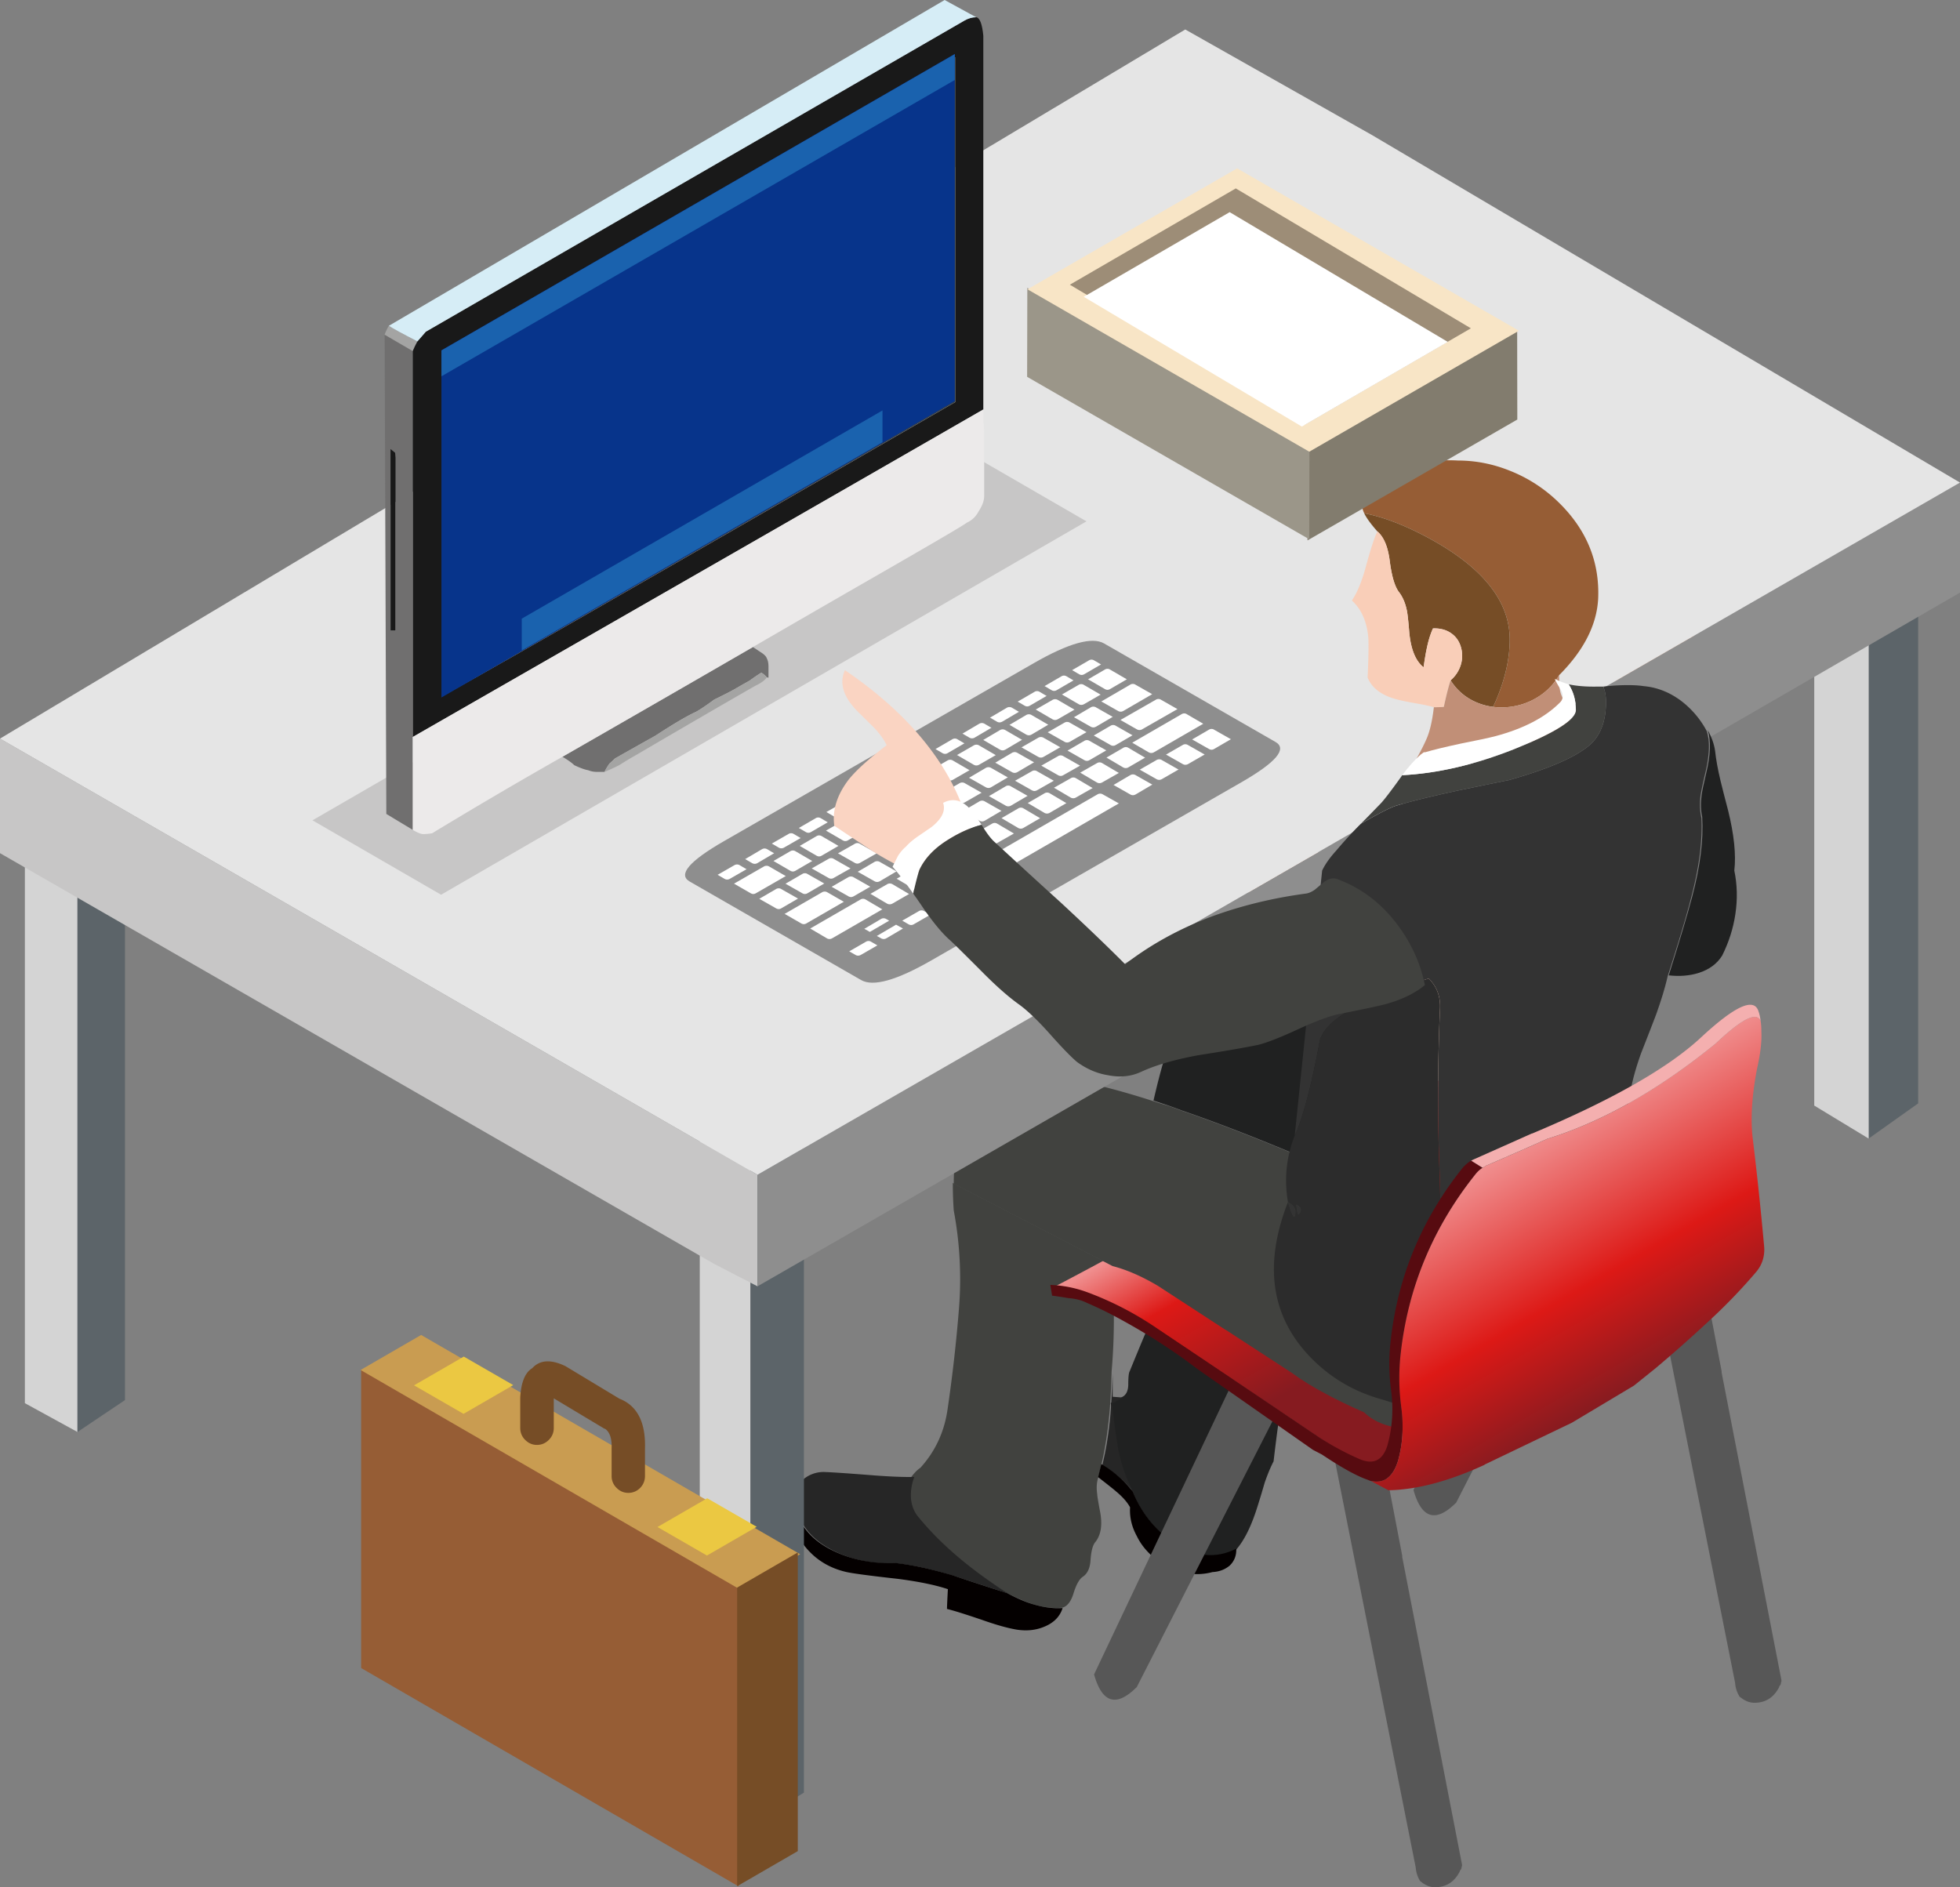 <svg xmlns="http://www.w3.org/2000/svg" width="223.634" height="215.337" viewBox="0 0 223.634 215.337"><rect x="0" y="0" width="223.634" height="215.337" fill="#808080" stroke="none"/><g fill-rule="evenodd" clip-rule="evenodd"><path fill="#FAD4C2" d="M188.918 71.048c-.429.059-.887.117-1.375.176-4.057.839-6.164 2.106-6.32 3.803-.955-1.073-1.745-2.135-2.369-3.188 2.009-1.815 4.672-2.312 7.987-1.493.507.136 1.199.37 2.077.702zm-17.729 29.93c.292 2.185.263 4.36-.088 6.525a26.443 26.443 0 01-2.077 6.29c-.234 1.21-.654 2.789-1.258 4.74-.858 2.692-1.336 4.272-1.433 4.74-1.014 3.823-1.063 7.021-.146 9.596-2.029 1.287-4.067 2.935-6.115 4.944-1.521 1.541-3.247 3.512-5.178 5.91-.761.8-1.239 1.268-1.434 1.404-.624.429-1.121.38-1.492-.146.097-.507.361-1.004.79-1.493.565-.527.965-.936 1.199-1.228.585-1.619 1.063-3.784 1.434-6.495.448-3.454.77-5.627.966-6.525.527-2.028.683-4.661.468-7.899-.176-1.814-.312-3.16-.409-4.037a66.491 66.491 0 01-.147-4.009c-.136-1.814-.205-4.135-.205-6.962-.039-4.292-.059-6.603-.059-6.934-.409-2.73-.721-4.769-.936-6.114-.312-2.419-.468-4.467-.468-6.144 0-1.541.468-2.906 1.404-4.095 1.073-1.327 2.35-1.99 3.832-1.99 6.791 3.147 10.574 9.789 11.352 19.922z"/><path fill="#C18F77" d="M181.223 75.027c.156-1.697 2.263-2.964 6.32-3.803.488-.059.946-.117 1.375-.176h.058c.137.02.264.068.381.146l1.434.497c.097.02.195.05.293.088 1.794.663 3.13 1.092 4.008 1.287l.995.878c-.137.761-.595 2.447-1.375 5.061-.624 2.126-1.034 3.852-1.229 5.178-.936-.761-2.243-1.687-3.921-2.779a710.917 710.917 0 00-4.096-2.721c-1.678-1.169-3.092-2.388-4.243-3.656zm2.458 15.185c-1.97-1.327-3.121-2.088-3.452-2.282-.566-.292-1.356-1.132-2.37-2.516a25.153 25.153 0 00-.205-.937l-.35-1.082a1.649 1.649 0 00-.088-.204c-.468-1.386-.664-2.488-.585-3.306 1.072 1.58 2.633 3.989 4.681 7.227a40.505 40.505 0 002.369 3.1z"/><path fill="#C41A2C" d="M154.971 143.854c-.77.786-1.251 1.243-1.443 1.372-.625.432-1.122.384-1.491-.144.112-.498.377-.995.794-1.492.561-.529.962-.938 1.203-1.226-1.748.128-3.038.273-3.872.433-1.507.336-2.557 1.003-3.151 1.996-.561 1.122-.681 2.293-.361 3.512.369 1.138 1.018 2.124 1.948 2.958.978.818 2.044 1.347 3.198 1.587 1.251.161 2.405-.039 3.463-.601 1.78-.818 3.062-1.46 3.848-1.924 1.491-.834 2.429-1.876 2.814-3.127.562 1.027.826 2.366.794 4.017 0 .465-.016 1.154-.048 2.069a21.32 21.32 0 000 2.068c.929.465 1.851.713 2.765.746 1.186.032 1.731-.482 1.635-1.539-.032-1.908.264-3.928.89-6.061.497-1.683 1.282-3.583 2.356-5.699 1.44-4.051.093-7.322-4.04-9.812-2.036 1.283-4.08 2.926-6.133 4.93-1.505 1.552-3.229 3.532-5.169 5.937z"/></g><path fill-rule="evenodd" clip-rule="evenodd" fill="#FAD4C2" d="M161.284 102.648c.31.182 1.385.893 3.226 2.132 1.057 1.24 2.087 2.269 3.09 3.089-1.165.765-1.566 2.151-1.203 4.157.358 2.006-.316 3.61-2.023 4.812-1.705 1.202-2.307 2.696-1.805 4.484a.35.35 0 00-.192-.137c-1.622-1.24-2.953-2.042-3.992-2.406a50.047 50.047 0 00-2.598-1.997 210.931 210.931 0 00-2.953-1.941c-7.979-5.087-11.515-11.294-10.609-18.621 2.57-.546 5.505-.127 8.804 1.258.839.347 2.206.993 4.102 1.941 1.768.857 3.126 1.485 4.074 1.886 0-.237-.045-.573-.137-1.011.949 1.296 1.687 2.08 2.216 2.354z"/><g fill-rule="evenodd" clip-rule="evenodd"><path fill="#202121" d="M130.891 151.714c.684-1.882 1.061-3.576 1.129-5.082l15.296 10.009c-.582 1.369-1.026 3.028-1.336 4.979-.17 1.095-.393 2.806-.667 5.133-.343.65-.684 1.472-1.026 2.464a93.155 93.155 0 01-.821 2.721c-.684 2.19-1.488 3.814-2.413 4.876-2.293 1.164-4.653.941-7.083-.667-2.122-1.438-3.696-3.405-4.723-5.903-.787-1.335-1.386-2.978-1.797-4.927-.102-.513-.342-2.259-.719-5.237.582-.274 1.01-.497 1.283-.666.445-.206.685-.651.719-1.335 0-.89.051-1.42.155-1.592 1.233-3.011 1.9-4.603 2.003-4.773z"/><path fill="#41423F" d="M109.435 149.096a42.407 42.407 0 00-.615-10.985 46.09 46.09 0 01-.104-2.617v-.513l18.119 9.393c.342 4.14.342 8.178 0 12.113-.068 2.362-.171 4.141-.308 5.339-.205 1.984-.496 3.765-.873 5.339l-.359 1.489c-.171.513-.206 1.128-.103 1.848 0 .171.103.804.309 1.898.308 1.54.136 2.721-.513 3.542-.309.343-.496 1.062-.565 2.157-.068.889-.376 1.505-.923 1.848-.377.274-.719.906-1.026 1.899-.274.89-.685 1.42-1.232 1.591-1.027.103-2.121-.018-3.285-.359-.855-.274-1.864-.702-3.029-1.284-4.311-2.738-7.254-5.014-8.828-6.828-1.574-1.848-2.447-3.182-2.618-4.003-.171-.856-.068-1.574.308-2.157.376-.581.787-1.026 1.232-1.334 1.676-1.848 2.703-4.038 3.08-6.57a174.21 174.21 0 001.333-11.806z"/><path fill="#262626" d="M126.655 161.888c-.199 1.985-.496 3.758-.893 5.317a12.64 12.64 0 013.616 3.106c-.794-1.332-1.39-2.978-1.786-4.935-.114-.539-.355-2.282-.723-5.233.567-.283.993-.51 1.276-.68l-1.191-.085v-2.595c-.086 2.241-.185 3.942-.299 5.105zm-34.623 6.637c-.708.454-1.148 1.063-1.318 1.829-.028 2.751 1.276 4.864 3.914 6.338 2.24 1.248 4.82 1.816 7.741 1.702 1.815.199 3.956.667 6.422 1.404l6.253 2.042c-4.311-2.751-7.699-5.629-10.166-8.636-.539-.596-.851-1.333-.936-2.212a5.762 5.762 0 01.383-2.467c-1.276.028-2.963-.043-5.062-.213-2.552-.199-4.224-.313-5.018-.341a3.602 3.602 0 00-2.213.554z"/><path fill="#040000" d="M125.655 167.061c1.37.787 2.567 1.831 3.593 3.131 1.026 2.498 2.6 4.449 4.723 5.852 2.429 1.608 4.79 1.83 7.083.666.034.787-.223 1.438-.77 1.951-.548.445-1.197.684-1.95.72a6.54 6.54 0 01-3.44 0 9.334 9.334 0 01-3.029-1.489c-.957-.753-1.676-1.626-2.155-2.618-.581-1.062-.838-2.157-.77-3.285-.342-.617-.889-1.233-1.642-1.848-.104-.104-.77-.634-2.002-1.593l.359-1.487zm-23.251 13.089c-3.08-.343-5.014-.6-5.801-.769-2.122-.48-3.799-1.575-5.031-3.286-1.3-1.848-1.625-3.781-.974-5.801-.035 2.772 1.266 4.894 3.901 6.365 2.258 1.232 4.842 1.796 7.75 1.694 1.813.204 3.952.666 6.416 1.386 1.403.479 3.491 1.164 6.262 2.053 1.164.616 2.174 1.044 3.029 1.284 1.164.341 2.258.479 3.285.41-.308.992-1.027 1.711-2.155 2.156-.924.376-1.951.479-3.08.307-1.026-.171-2.362-.547-4.004-1.129-1.916-.65-3.234-1.061-3.952-1.232 0-.239.034-.992.102-2.258-1.437-.479-3.353-.872-5.748-1.18z"/></g><path fill-rule="evenodd" clip-rule="evenodd" fill="#575757" d="M186.58 130.85h4.466c.136 0 .257.052.359.154.137.068.206.171.206.307l4.825 25.151v.155l6.826 35.109v.052a.454.454 0 01-.051.205.856.856 0 01-.051.257.795.795 0 00-.154.206v.051c-.616 1.197-1.557 1.797-2.823 1.797-.547 0-1.077-.206-1.591-.617a.343.343 0 01-.154-.154 3.428 3.428 0 01-.461-1.489l-11.857-59.696-19.966 39.113c-2.327 2.326-3.953 1.848-4.876-1.437l17.811-37.573 6.878-.924a.341.341 0 01.051-.308.499.499 0 01.206-.257v-.051c.099-.034.219-.051.356-.051zm-31.978 21.046c.136 0 .257.051.359.153.137.068.206.171.206.308l4.825 25.151v.154l6.826 35.11v.051a.46.46 0 01-.051.206.867.867 0 01-.051.257.803.803 0 00-.155.205v.051c-.616 1.197-1.557 1.797-2.823 1.797-.548 0-1.078-.205-1.591-.617a.35.35 0 01-.155-.154 3.424 3.424 0 01-.461-1.489l-11.858-59.696-19.966 39.113c-2.327 2.327-3.953 1.848-4.876-1.437l17.811-37.572 6.878-.925a.337.337 0 01.052-.307.497.497 0 01.205-.257v-.052c.103-.034.223-.051.359-.051h4.466z"/><linearGradient id="a" gradientUnits="userSpaceOnUse" x1="-209.045" y1="-424.077" x2="-232.408" y2="-383.594" gradientTransform="matrix(-.785 0 0 .785 -19.423 466.156)"><stop offset="0" stop-color="#f08e8e"/><stop offset=".22" stop-color="#dd1916"/><stop offset=".635" stop-color="#861b20"/></linearGradient><path fill-rule="evenodd" clip-rule="evenodd" fill="url(#a)" d="M158.118 124.741a356.214 356.214 0 01-16.234 10.132 528.773 528.773 0 01-21.695 12.015 13.11 13.11 0 014.257.866 35.993 35.993 0 017.871 4.068 6006.434 6006.434 0 0118.494 12.429 30.004 30.004 0 004.671 2.523c1.557.653 2.599.151 3.126-1.507.602-2.134.741-4.319.414-6.554a24.697 24.697 0 01-.038-5.273c.804-7.407 3.565-14.062 8.286-19.962.301-.326.616-.59.942-.791l.226-.112c2.21-.98 4.432-1.971 6.667-2.976-2.687-1.883-5.235-3.542-7.646-4.972-3.214-1.932-6.327-1.894-9.341.114z"/><path fill-rule="evenodd" clip-rule="evenodd" fill="#41423F" d="M132.175 125.835l1.181.359c.479.171.993.359 1.54.564 5.372 1.848 11.703 4.38 18.992 7.597l-4.671 6.981-9.445 10.368-7.648-4.979c-1.848-1.094-3.575-1.848-5.184-2.259l-18.119-9.392c0-.549.017-1.079.051-1.593.069-2.017.326-3.489.77-4.414 1.198-2.498 2.258-4.14 3.182-4.927.753-.581 1.54-.992 2.361-1.232a5.947 5.947 0 012.464-.102c3.319-.069 8.161.94 14.526 3.029z"/><g fill-rule="evenodd" clip-rule="evenodd"><path fill="#D4D4D4" d="M85.626 208.247v-83.014h-5.784v79.496z"/><path fill="#5C6469" d="M85.626 208.247l6.101-3.697v-79.317h-6.101z"/><path fill="#D4D4D4" d="M8.84 163.397V93.972H2.838v66.135z"/><path fill="#5C6469" d="M8.84 163.397l5.421-3.642V93.972H8.84zm204.372-33.481V65.539h5.649v60.362z"/><path fill="#D4D4D4" d="M213.212 129.916l-6.208-3.766V65.539h6.208z"/><path fill="#C7C6C6" d="M86.432 146.774v-12.727L0 84.278v13.071l81.431 46.838z"/><path fill="#8E8E8E" d="M121.163 114.059l-.552.312-34.179 19.676v12.727l70.153-40.353v-.035l67.049-38.767V55.065l-102.471 59.012z"/><path fill="#E5E5E5" d="M86.432 134.047l34.179-19.676.552-.328v.034l102.471-59.012-67.049-39.63-21.349-12.071L0 84.278z"/></g><path fill-rule="evenodd" clip-rule="evenodd" fill="#8E8E8E" d="M117.948 75.672c3.982-2.288 6.658-3.039 8.027-2.252l19.56 11.242c1.369.787.062 2.324-3.92 4.613l-35.336 20.302c-3.982 2.288-6.658 3.038-8.027 2.251l-19.559-11.242c-1.369-.787-.062-2.324 3.92-4.613l35.335-20.301z"/><path fill-rule="evenodd" clip-rule="evenodd" fill="#FFF" d="M102.414 87.952l-1.821 1.073a.742.742 0 01-.1.05c.016-.003.041.006.075.025l.723.423a.59.59 0 00.624 0l1.821-1.072a.952.952 0 01.1-.051c-.016.004-.041-.005-.074-.024l-.724-.424a.594.594 0 00-.624 0zm-4.889 4.041l-.724-.423a.555.555 0 00-.599 0l-1.846 1.048c-.041.025-.07.038-.087.038.017-.001.046.012.087.037l.723.423c.2.117.399.117.599 0l1.846-1.047c.041-.025.069-.037.087-.037a.264.264 0 01-.086-.039zm.699-.698a.557.557 0 00.598 0l1.846-1.048c.041-.025.069-.038.087-.038-.018 0-.046-.012-.087-.038l-.724-.424a.557.557 0 00-.598 0L97.5 90.795c-.041.025-.069.037-.087.037.018 0 .046.012.087.038l.724.425zm-2.071 2.395l-1.846 1.047c-.041.025-.07.037-.087.037.017-.001.046.012.087.038l1.846 1.072c.2.117.399.117.599 0l1.846-1.047c.041-.025.07-.038.087-.038-.017.001-.046-.012-.087-.038l-1.846-1.072a.557.557 0 00-.599.001zm1.148-.599l1.846 1.072c.2.117.399.117.598 0l1.846-1.048c.041-.025.07-.037.087-.037-.017.001-.046-.012-.087-.038l-1.846-1.073a.557.557 0 00-.598 0l-1.846 1.048c-.04.025-.069.038-.087.038.017 0 .046.013.087.038zm-2.919.698l-.723-.423a.555.555 0 00-.599 0l-1.846 1.072c-.041.025-.07.037-.087.037.017 0 .046.012.087.038l.723.424c.2.116.399.116.599 0l1.846-1.073c.041-.025.07-.038.088-.038-.018 0-.047-.012-.088-.037zm5.912-2.419l1.846 1.072c.2.117.399.117.599 0l1.846-1.072c.04-.025.069-.038.087-.038-.018 0-.047-.012-.087-.037l-1.846-1.073a.555.555 0 00-.599 0l-1.846 1.073c-.041.025-.07.037-.087.037.017-.001.046.012.087.038zm2.994-1.721l1.846 1.072c.2.117.399.117.599 0l1.821-1.072a.952.952 0 01.1-.051c-.016.004-.041-.005-.075-.024l-1.846-1.073a.594.594 0 00-.624 0l-1.821 1.073c-.041.025-.07.038-.088.037.018-.001.047.012.088.038zm-1.709 4.278c.018-.001.047.011.088.037l1.846 1.048c.2.116.399.116.599 0l1.846-1.073c.041-.025.07-.037.087-.037-.017 0-.046-.012-.087-.038l-1.846-1.048a.555.555 0 00-.599 0l-1.846 1.073c-.042.025-.071.038-.088.038zm-1.061.611l-1.846 1.073c-.041.024-.07.038-.087.037.017 0 .046.012.087.038l1.846 1.048c.2.116.399.116.599 0l1.846-1.073c.04-.025.069-.038.087-.038-.018 0-.047-.012-.087-.038l-1.846-1.047a.551.551 0 00-.599 0zm-.548 2.794l-1.846-1.048a.557.557 0 00-.598 0l-1.846 1.048c-.041.025-.069.037-.087.037.018-.001.046.012.087.037l1.846 1.048c.2.116.399.116.598 0l1.846-1.048c.041-.024.07-.038.087-.037-.017 0-.046-.012-.087-.037zm.873.423c.016-.003.041.005.074.025l1.846 1.047a.594.594 0 00.624 0l1.821-1.073a.816.816 0 01.099-.05c-.015.004-.041-.005-.074-.025l-1.846-1.048a.594.594 0 00-.624 0l-1.821 1.073a.583.583 0 01-.099.051zm1.447 2.519c.016-.004.041.005.075.025l1.821 1.073a.626.626 0 00.649 0l1.821-1.073a.266.266 0 01.087-.038.258.258 0 01-.087-.037l-1.821-1.073a.594.594 0 00-.624 0l-1.821 1.073a.737.737 0 01-.1.05zm-1.073.624l-1.821 1.048a.742.742 0 01-.1.05c.016-.003.041.005.075.025l1.821 1.073a.624.624 0 00.648 0l1.821-1.048a.266.266 0 01.087-.037.245.245 0 01-.087-.037l-1.821-1.073a.59.59 0 00-.623-.001zm1.098-1.472c-.016.004-.041-.005-.075-.025l-1.846-1.048a.594.594 0 00-.624 0l-1.821 1.073a.892.892 0 01-.1.05c.016-.003.041.006.075.025l1.846 1.047c.202.118.41.118.624 0l1.821-1.073c.046-.025.08-.041.1-.049zm-3.068 1.722l-1.846-1.047a.594.594 0 00-.624 0l-1.821 1.047c-.041.025-.07.038-.087.038.017 0 .046.012.087.037l1.846 1.048c.2.116.399.116.599 0l1.821-1.048a.807.807 0 01.1-.05c-.017.003-.042-.005-.075-.025zm-4.715-3.144l-1.846 1.048c-.041.024-.07.038-.087.037.017 0 .046.012.087.038l1.846 1.047c.2.116.399.116.599 0l1.846-1.047c.041-.026.07-.038.087-.038-.017.001-.046-.012-.087-.037l-1.846-1.048a.559.559 0 00-.599 0zm1.16-1.484c-.018.001-.047-.012-.087-.036l-1.846-1.074a.557.557 0 00-.598 0l-1.846 1.074c-.041.024-.07.037-.087.036.017 0 .046.012.087.038l1.846 1.073a.553.553 0 00.598 0l1.846-1.073c.04-.026.069-.038.087-.038zm-1.709 4.253l-1.846-1.047a.553.553 0 00-.598 0l-1.846 1.072c-.041.025-.07.038-.087.038.017 0 .046.012.087.038l1.846 1.047a.553.553 0 00.598 0l1.846-1.072c.04-.025.069-.038.087-.038-.017 0-.046-.012-.087-.038zm-3.816-3.641l-1.846 1.072c-.041.025-.07.038-.088.038.018 0 .047.012.088.038l1.846 1.073c.2.117.399.117.599 0l1.846-1.073c.041-.025.07-.038.087-.038-.017.001-.046-.012-.087-.038l-1.846-1.072a.555.555 0 00-.599 0zm-.699-.424l1.821-1.047c.041-.025.07-.038.087-.038-.017 0-.046-.012-.087-.038l-.723-.424a.559.559 0 00-.599 0l-1.821 1.048c-.047.026-.08.043-.1.051.016-.004.041.005.075.024l.723.424a.594.594 0 00.624 0zm.125 3.218l-1.821-1.048a.594.594 0 00-.624 0l-3.343 1.921c-.034.021-.059.029-.075.025.02.007.053.023.1.05l1.821 1.047c.2.117.399.117.599 0L89.593 100c.041-.025.07-.038.088-.038-.018.001-.047-.012-.088-.036zm-4.515-1.871l.724.423a.594.594 0 00.624 0l1.821-1.073c.046-.025.08-.042.1-.05-.016.004-.041-.005-.075-.024l-.723-.424a.594.594 0 00-.624 0l-1.821 1.073c-.046.026-.08.042-.099.05.014-.004.039.004.073.025zm-1.297.673l-1.82 1.047a.988.988 0 01-.1.05c.016-.004.041.005.075.025l.723.423c.202.118.41.118.624 0l1.82-1.047a.807.807 0 01.1-.05c-.016.003-.041-.005-.075-.025l-.723-.423a.594.594 0 00-.624 0zm38.613-22.225l.724.424c.2.116.399.116.599 0l1.846-1.073c.041-.025.07-.038.088-.038-.018 0-.047-.012-.088-.037l-.723-.424a.559.559 0 00-.599 0l-1.846 1.073c-.04.025-.069.037-.087.037.017 0 .046.012.086.038zm3.668-.1l-1.846 1.072c-.041.025-.07.037-.088.037.018 0 .047.012.088.038l1.846 1.073c.2.117.399.117.599 0l1.846-1.073c.041-.025.07-.038.088-.038-.018 0-.047-.012-.088-.037l-1.846-1.072a.555.555 0 00-.599 0zm-.549 2.819l-1.846-1.073a.559.559 0 00-.599 0l-1.821 1.048a.952.952 0 01-.1.051c.016-.004.041.005.075.024l1.846 1.073c.202.118.41.118.624 0l1.821-1.047c.041-.025.07-.038.088-.038a.22.22 0 01-.088-.038zm2.669 1.895l3.218-1.87c.041-.025.07-.038.087-.037-.017 0-.046-.012-.087-.038l-1.846-1.048a.557.557 0 00-.598 0l-3.218 1.871c-.047.026-.08.043-.1.051.016-.004.041.005.075.024l1.846 1.047a.592.592 0 00.623 0zm-1.197.674c-.016.004-.041-.005-.075-.024l-1.846-1.048a.594.594 0 00-.624 0l-1.821 1.073a.952.952 0 01-.1.051c.016-.004.041.005.075.024l1.846 1.047c.202.118.41.118.624 0l1.821-1.072a.72.72 0 01.1-.051zm.835.361c.017 0 .047.012.087.037l1.796 1.023a.594.594 0 00.624 0l3.966-2.27c.034-.02.059-.028.075-.025a.807.807 0 01-.1-.05l-1.796-1.022a.555.555 0 00-.599 0l-3.966 2.269c-.04.026-.069.039-.087.038zm1.335 1.709l-1.846-1.047a.553.553 0 00-.598 0l-1.846 1.073a.223.223 0 01-.087.037c.017 0 .046.012.087.037l1.846 1.048a.557.557 0 00.598 0l1.846-1.073c.041-.025.069-.038.087-.037-.018 0-.046-.012-.087-.038zm.099.923l1.796 1.047a.594.594 0 00.624 0l5.563-3.217c.034-.021.059-.028.075-.025a.636.636 0 01-.1-.05l-1.796-1.047a.555.555 0 00-.599 0l-5.563 3.217c-.04.025-.069.038-.087.038.018 0 .047.012.087.037zm3.767 1.322c.016-.004.041.005.075.025l1.846 1.047c.202.118.41.118.624 0l1.821-1.047c.041-.025.07-.038.087-.037-.017 0-.046-.012-.087-.038l-1.846-1.048a.555.555 0 00-.599 0l-1.821 1.048a.636.636 0 01-.1.05zm-1.073.624l-1.821 1.047a.742.742 0 01-.1.05c.016-.003.041.005.075.025l1.846 1.047c.202.118.41.118.624 0l1.821-1.047c.046-.026.08-.043.099-.051-.016.004-.041-.005-.075-.024l-1.846-1.047a.592.592 0 00-.623 0zm-2.993 1.721l-1.821 1.072c-.046.026-.08.043-.099.051.016-.004.041.005.075.024l1.846 1.048c.202.118.41.118.624 0l1.821-1.073a.952.952 0 01.1-.051c-.016.004-.041-.005-.075-.024l-1.846-1.047a.596.596 0 00-.625 0zm1.622-2.045l-1.821-1.073a.553.553 0 00-.598 0l-1.846 1.073c-.04.024-.069.037-.087.037.018-.001.047.011.087.037l1.821 1.073a.594.594 0 00.624 0l1.846-1.073c.034-.02.059-.028.075-.024a.89.89 0 01-.101-.05zm-4.328-.786c-.017 0-.046-.012-.087-.037l-1.846-1.047a.555.555 0 00-.599 0l-1.846 1.073c-.04.025-.069.038-.087.038.018-.001.047.012.087.037l1.846 1.048c.2.116.399.116.599 0l1.846-1.073c.04-.027.069-.04.087-.039zm-2.333-2.108l-1.846-1.048a.594.594 0 00-.624 0l-1.821 1.048a.742.742 0 01-.1.05c.016-.003.041.006.075.025l1.846 1.047c.202.118.41.118.624 0l1.821-1.047a.807.807 0 01.1-.05c-.016.004-.041-.005-.075-.025zm3.667 4.639l-1.821-1.073a.559.559 0 00-.599 0l-1.846 1.048c-.041.024-.07.038-.087.037.017 0 .046.012.087.038l1.821 1.073a.594.594 0 00.624 0l1.846-1.048c.034-.02.059-.028.075-.025a.683.683 0 01-.1-.05zm12.797-3.841l-1.846-1.047a.557.557 0 00-.598 0l-1.846 1.073c-.041.025-.07.037-.087.037.017-.001.046.012.087.038l1.846 1.048c.2.116.399.116.598 0l1.846-1.073c.041-.025.069-.038.087-.038a.224.224 0 01-.087-.038zm-15.79 5.563l-1.821-1.073a.557.557 0 00-.598 0l-1.846 1.048c-.041.025-.07.038-.087.038.017-.001.046.012.087.037l1.821 1.073a.594.594 0 00.624 0l1.846-1.048c.034-.021.059-.028.075-.025a.684.684 0 01-.101-.05zm.624.773l-13.695 7.907c-.041.025-.07.038-.087.038.017 0 .046.012.087.037l1.771.998c.2.116.4.116.599 0l13.694-7.908a.988.988 0 01.1-.05c-.016.004-.041-.005-.075-.025l-1.771-.997a.592.592 0 00-.623 0zm-13.495-8.057l-1.821 1.073a.742.742 0 01-.1.05c.016-.003.041.005.075.025l.723.423a.59.59 0 00.624 0l1.821-1.072c.047-.026.08-.043.1-.051-.016.004-.041-.005-.075-.024l-.723-.424a.594.594 0 00-.624 0zm1.297-.674l.723.424c.202.118.41.118.624 0l1.821-1.073a.807.807 0 01.1-.05c-.016.004-.041-.005-.075-.025l-.723-.423a.594.594 0 00-.624 0l-1.821 1.073c-.046.025-.08.042-.1.05.016-.004.041.005.075.024zm-3.767 2.445a.559.559 0 00-.599 0l-1.846 1.073c-.041.025-.07.038-.087.038.017 0 .046.012.087.037l.724.424a.559.559 0 00.599 0l1.846-1.073c.04-.025.07-.038.087-.038-.017 0-.047-.012-.087-.038l-.724-.423zm2.993.1l1.846 1.073c.202.118.41.118.624 0l1.821-1.073a.742.742 0 01.1-.05c-.016.003-.041-.006-.075-.025l-1.846-1.073a.594.594 0 00-.624 0l-1.821 1.073a.742.742 0 01-.1.05c.017-.004.042.004.075.025zm.225 3.168l-1.821 1.073a.892.892 0 01-.1.05c.016-.003.041.005.075.025l1.846 1.047c.202.118.41.118.624 0l1.821-1.073a.807.807 0 01.1-.05c-.016.004-.041-.005-.075-.025l-1.846-1.048a.596.596 0 00-.624.001zm1.072-.599c.016-.003.041.005.075.025l1.846 1.047c.202.118.41.118.624 0l1.821-1.073a.807.807 0 01.1-.05c-.016.003-.041-.005-.074-.025l-1.846-1.048a.594.594 0 00-.624 0l-1.821 1.073a.58.58 0 01-.101.051zm.1-.873c-.016.004-.041-.005-.075-.024l-1.846-1.073a.594.594 0 00-.624 0l-1.821 1.048a.742.742 0 01-.1.05c.016-.003.041.005.075.025l1.846 1.073c.202.118.41.118.624 0l1.821-1.047a.653.653 0 01.1-.052zm-3.068 1.697l-1.846-1.073a.594.594 0 00-.624 0l-1.821 1.047a.742.742 0 01-.1.05c.016-.003.041.006.075.025l1.846 1.073c.202.118.41.118.624 0l1.821-1.048c.047-.025.08-.042.1-.05-.016.004-.041-.005-.075-.024zm-3.592-1.248c-.016.004-.041-.005-.075-.024l-.723-.424a.594.594 0 00-.624 0l-1.821 1.048c-.046.025-.08.042-.1.05.016-.004.041.005.075.024l.723.424c.202.118.41.118.624 0l1.821-1.047a.72.72 0 01.1-.051zm11.05-7.658l-1.846 1.073c-.04.025-.07.038-.087.038.017 0 .047.012.087.037l.723.423c.2.117.399.117.599 0l1.846-1.072c.041-.025.07-.038.087-.038-.017 0-.046-.012-.087-.038l-.724-.424a.555.555 0 00-.598.001zm-.947 2.644l-1.821 1.073a.742.742 0 01-.1.05c.016-.003.041.005.075.025l1.846 1.073c.202.118.41.118.624 0l1.821-1.073c.047-.026.08-.043.1-.051-.016.004-.041-.005-.075-.024l-1.846-1.073a.594.594 0 00-.624 0zm1.147-.599l1.846 1.073c.202.118.41.118.624 0l1.821-1.048a.807.807 0 01.1-.05c-.016.003-.041-.006-.075-.025l-1.846-1.073a.594.594 0 00-.624 0l-1.821 1.048c-.047.026-.08.043-.1.051.016-.004.041.005.075.024zm1.746-2.245c.2.117.399.117.599 0l1.846-1.073c.041-.025.07-.038.087-.038-.017.001-.046-.012-.087-.037l-.723-.424a.555.555 0 00-.599 0l-1.846 1.073c-.041.025-.07.038-.088.038.018-.001.047.012.088.037l.723.424zm1.023 6.511c-.016.004-.041-.005-.075-.025l-1.846-1.047a.594.594 0 00-.624 0l-1.821 1.047c-.047.026-.08.043-.1.051.016-.004.041.005.075.024l1.846 1.048c.202.118.41.118.624 0l1.821-1.048a.807.807 0 01.1-.05zm2.258 2.107c-.018.001-.047-.012-.087-.037l-1.846-1.048a.559.559 0 00-.599 0l-1.846 1.048a.223.223 0 01-.087.037c.017 0 .046.012.087.037l1.846 1.048c.2.116.399.116.599 0l1.846-1.048c.04-.024.069-.037.087-.037zm-5.526.637l-1.846 1.047c-.041.025-.069.038-.087.038.018-.001.046.012.087.037l1.846 1.047c.2.116.399.116.598 0l1.846-1.047c.041-.025.07-.038.087-.037-.017 0-.046-.012-.087-.038l-1.846-1.047a.553.553 0 00-.598 0zm-2.993 1.721l-1.821 1.073a.742.742 0 01-.1.05c.016-.003.041.006.075.025l1.846 1.048c.202.118.41.118.624 0l1.821-1.073c.041-.025.07-.038.087-.037a.223.223 0 01-.087-.037l-1.846-1.048a.553.553 0 00-.599-.001zm2.594 1.946l1.821 1.073a.594.594 0 00.624 0l1.846-1.073c.034-.02.059-.028.075-.025a.683.683 0 01-.1-.05l-1.821-1.073a.559.559 0 00-.599 0l-1.846 1.073c-.041.025-.07.037-.088.037.018 0 .048.012.088.038zm1.297 1.721c.034-.02.059-.028.075-.024a.72.72 0 01-.1-.051l-1.821-1.072a.555.555 0 00-.599 0l-1.846 1.072c-.041.025-.07.038-.087.038.017 0 .046.012.087.038l1.821 1.073a.594.594 0 00.624 0l1.846-1.074zm-3.018 1.671l-1.821-1.073a.557.557 0 00-.598 0l-1.846 1.047c-.041.025-.069.037-.087.037.018 0 .046.012.087.038l1.821 1.073a.594.594 0 00.624 0l1.846-1.048c.034-.021.059-.028.074-.025a.606.606 0 01-.1-.049zm-1.397-2.569l-1.846-1.047a.59.59 0 00-.624 0l-1.821 1.072a.952.952 0 01-.1.051c.016-.004.041.005.075.024l1.846 1.047c.202.118.41.118.624 0l1.821-1.072c.046-.026.08-.043.099-.051-.015.004-.04-.004-.074-.024zm-7.707-1.397l-1.846 1.047c-.041.025-.07.038-.087.038.017-.001.046.012.087.038l1.846 1.048c.2.117.399.117.598 0l1.846-1.048c.041-.025.069-.038.087-.038-.018 0-.046-.012-.087-.038l-1.846-1.047a.553.553 0 00-.598 0zm1.147-.598l1.846 1.048c.2.116.399.116.599 0l1.821-1.048a.807.807 0 01.1-.05c-.016.003-.041-.006-.075-.025l-1.846-1.047a.594.594 0 00-.624 0l-1.821 1.047c-.041.025-.07.038-.087.038.017-.001.046.011.087.037zm-.749 3.816l1.846 1.047c.202.118.41.118.624 0l1.821-1.047a.742.742 0 01.1-.05c-.016.004-.041-.005-.075-.025l-1.846-1.047a.594.594 0 00-.624 0l-1.821 1.047a.816.816 0 01-.099.05c.016-.003.04.005.074.025zm-1.147.598l-1.821 1.047a.952.952 0 01-.1.051c.016-.004.041.005.075.024l1.846 1.048c.202.118.41.118.624 0l1.821-1.048a.988.988 0 01.1-.05c-.016.004-.041-.005-.075-.025l-1.846-1.047a.594.594 0 00-.624 0zm4.44.799l-1.821 1.048a.952.952 0 01-.1.051c.016-.004.041.005.075.024l1.821 1.073a.62.62 0 00.648 0l1.821-1.047c.034-.021.059-.029.075-.025a.683.683 0 01-.1-.05l-1.821-1.073a.551.551 0 00-.598-.001zm2.469 4.564l-1.796-1.022a.555.555 0 00-.599 0l-2.519 1.447c-.046.025-.08.042-.1.05.016-.004.041.005.074.024l1.796 1.023c.202.118.41.118.624 0l2.519-1.447c.041-.025.07-.038.088-.038-.017.001-.046-.011-.087-.037zm-3.018-1.77l-1.821-1.073a.594.594 0 00-.624 0l-1.821 1.073a.807.807 0 01-.1.05c.016-.003.041.005.075.025l1.821 1.072a.621.621 0 00.649 0l1.821-1.072a.238.238 0 01.087-.038.266.266 0 01-.087-.037zm-4.814 5.462l-1.821 1.047c-.041.026-.07.038-.088.038.018-.001.047.012.088.038l.648.374c.2.116.399.116.599 0l1.821-1.048c.047-.025.08-.042.1-.05-.016.004-.041-.005-.075-.024l-.648-.375a.594.594 0 00-.624 0zm-.175-1.421l1.846 1.048c.2.117.399.117.598 0l1.846-1.048c.041-.025.069-.037.087-.037-.018 0-.046-.012-.087-.038l-1.846-1.047a.553.553 0 00-.598 0l-1.846 1.047c-.041.025-.07.038-.087.038.017-.001.047.011.087.037zm-17.96.049l1.846 1.048c.2.117.399.117.599 0l1.846-1.072c.041-.026.07-.038.087-.037-.017 0-.046-.013-.087-.038l-1.846-1.048a.559.559 0 00-.599 0l-1.846 1.073c-.04.025-.069.037-.087.037.018 0 .047.012.087.037zm2.807 1.684c.017 0 .046.012.087.037l1.821 1.047c.2.117.399.117.599 0l4.19-2.419a.807.807 0 01.1-.05c-.016.003-.041-.006-.075-.025l-1.821-1.047a.594.594 0 00-.624 0l-4.191 2.419c-.04.026-.069.038-.086.038zm2.918 1.671c.017 0 .046.012.087.037l1.821 1.073a.594.594 0 00.624 0l5.662-3.268c.034-.021.059-.028.075-.025a.683.683 0 01-.1-.05l-1.821-1.073a.559.559 0 00-.599 0l-5.662 3.268c-.04.026-.069.038-.087.038zm10.627 0c-.018 0-.047-.012-.087-.038l-.724-.399-2.195 1.285.474.262c.202.118.41.118.624 0l1.821-1.073c.04-.024.069-.037.087-.037zm-4.254 1.51l-1.821 1.048a.742.742 0 01-.1.05c.016-.003.041.006.075.025l.648.374c.202.118.41.118.624 0l1.821-1.047c.04-.025.069-.038.087-.038-.018 0-.047-.012-.087-.037l-.649-.374a.551.551 0 00-.598-.001zm-.099-1.522c-.046.025-.08.042-.1.05.016-.004.041.005.075.024l.574.325 2.207-1.285-.337-.187a.559.559 0 00-.599 0l-1.82 1.073z"/><g fill-rule="evenodd" clip-rule="evenodd"><path fill="#41423F" d="M162 150.168c2.155.513 4.141.752 5.954.718 1.779-.137 3.765-.787 5.954-1.95 1.232-.685 3.045-1.762 5.441-3.234.513-.342 1.934-1.146 4.261-2.412 1.745-.925 2.994-1.917 3.747-2.978-.035 2.943-.496 5.561-1.386 7.853-1.027 2.737-2.567 4.825-4.62 6.262-.821.958-1.728 1.608-2.719 1.951-1.164.446-2.276.48-3.336.103-.479 1.677-1.677 3.011-3.593 4.004-.651.342-1.54.702-2.67 1.077-1.197.377-2.053.668-2.566.872-2.806.411-4.705.6-5.698.566-2.155-.036-3.867-.651-5.133-1.849-1.711-.753-3.131-1.437-4.261-2.054-1.505-.787-2.84-1.608-4.003-2.463l-7.648-4.979 9.445-10.368c-.104 1.813.649 3.353 2.258 4.619 1.061.787 2.686 1.574 4.876 2.361 2.497.926 4.397 1.558 5.697 1.901z"/><path fill="#202121" d="M131.613 125.581c1.129-4.927 2.207-8.127 3.234-9.599 1.334-1.642 2.276-2.857 2.823-3.644 1.095-1.437 2.686-2.242 4.774-2.413 1.197-.068 3.045.12 5.543.565l5.852 3.542v20.274c-7.288-3.216-13.619-5.749-18.992-7.597a109.24 109.24 0 00-1.54-.564l-1.694-.564z"/><path fill="#965D35" d="M170.353 80.654c.126-.253.249-.518.368-.794 1.025-2.428 1.537-4.724 1.537-6.885 0-4.754-3.626-8.893-10.878-12.415-2.1-1-4.008-1.663-5.723-1.99-.422-.913-.357-1.697.194-2.352 1.189-1.42 2.782-2.437 4.78-3.049 1.706-.526 3.613-.732 5.724-.62 2.084 0 4.121.414 6.111 1.241a16.753 16.753 0 015.194 3.359c3.307 3.144 4.87 6.86 4.689 11.15-.155 3.006-1.641 5.921-4.457 8.746a7.128 7.128 0 01-2.622 2.61 7.776 7.776 0 01-3.462 1.047c-.5.028-.984.013-1.455-.048z"/><path fill="#764D26" d="M155.657 58.569c1.715.327 3.623.99 5.723 1.99 7.252 3.522 10.878 7.661 10.878 12.415 0 2.161-.512 4.457-1.537 6.885-.119.276-.242.542-.368.794a6.993 6.993 0 01-2.061-.587 6.36 6.36 0 01-2.778-2.442 3.747 3.747 0 001.176-1.809 3.514 3.514 0 000-1.976c-.19-.663-.551-1.184-1.085-1.564-.577-.413-1.279-.602-2.106-.569-.284.63-.513 1.357-.685 2.184-.112.491-.241 1.241-.387 2.248-.922-.723-1.469-2.088-1.641-4.095-.095-1.18-.181-1.964-.259-2.351-.172-.862-.474-1.572-.904-2.132-.482-.629-.836-1.826-1.06-3.591-.207-1.602-.676-2.713-1.408-3.334-.757-.861-1.257-1.549-1.498-2.066z"/><path fill="#F9CEB8" d="M166.69 73.84a3.514 3.514 0 010 1.976 3.747 3.747 0 01-1.176 1.809c-.224.663-.482 1.675-.775 3.036-.37.026-.749.039-1.137.039-.439-.138-1.137-.289-2.093-.453-1.025-.181-1.761-.335-2.209-.465-1.688-.456-2.773-1.279-3.256-2.468.112-2.463.134-4.031.065-4.702-.181-1.758-.801-3.123-1.86-4.095.594-.862 1.124-2.141 1.589-3.838.542-2.007.982-3.354 1.318-4.044.732.62 1.202 1.731 1.408 3.334.224 1.765.577 2.963 1.06 3.591.43.56.732 1.27.904 2.132.077.387.163 1.171.259 2.351.172 2.007.719 3.372 1.641 4.095.146-1.007.275-1.757.387-2.248.172-.827.401-1.554.685-2.184.827-.034 1.529.156 2.106.569.533.38.895.901 1.084 1.565z"/><path fill="#C18F77" d="M162.763 84.317c.379-.853.659-2.058.839-3.617.388 0 .767-.013 1.137-.039.293-1.36.551-2.372.775-3.036a6.36 6.36 0 002.778 2.442c1.085.499 2.257.71 3.514.633a7.763 7.763 0 003.462-1.047c1.12-.655 1.994-1.524 2.622-2.61l.039 1.227c.034.474.129.87.284 1.189.138.353.422.939.853 1.757.258.715.099 1.257-.478 1.628-1.137.853-2.467 1.481-3.992 1.886-1.12.302-2.562.521-4.328.659-2.912.232-4.389.353-4.431.362-1.68.199-3.114.526-4.302.982.569-1.025.978-1.83 1.228-2.416z"/><path fill="#333" d="M147.724 129.593l3.131-30.258c.343-.719.873-1.472 1.591-2.259a49.158 49.158 0 012.515-2.771c.104-.102.206-.206.308-.308 2.019-1.164 3.354-1.848 4.004-2.053 1.848-.547 4.38-1.164 7.597-1.848 3.49-.719 5.252-1.078 5.286-1.078 4.723-1.335 7.854-2.72 9.394-4.158 1.129-1.094 1.693-2.685 1.693-4.773 0-.65-.102-1.232-.308-1.745a23.8 23.8 0 012.053-.154c1.026-.035 1.883 0 2.567.103 1.506.136 2.909.684 4.209 1.641a10.538 10.538 0 012.977 3.491c.377 1.197.308 2.84-.206 4.927-.274 1.163-.444 1.985-.513 2.463-.102.925-.068 1.762.104 2.516.136 2.6-.257 5.646-1.181 9.137-.513 2.019-1.403 4.995-2.669 8.931-.274 1.231-.719 2.703-1.334 4.414-.377.993-.941 2.446-1.694 4.363-1.266 3.525-1.762 6.552-1.488 9.085.068.753.291 1.677.668 2.772l.923 2.771c.719 2.224 1.523 5.355 2.413 9.393a168.432 168.432 0 01-.77 5.646c-.274 1.985-2.173 3.867-5.697 5.646-3.491 1.78-5.989 2.961-7.495 3.543-1.505.581-3.763 1.147-6.775 1.694-2.258.376-4.397.479-6.416.307 1.438-8.897 1.985-18.015 1.642-27.358-.24-6.124-.222-12.319.052-18.58.068-1.368-.36-2.515-1.283-3.439-7.022 2.138-11.085 4.295-12.19 6.468-.144.27-.238.544-.283.821-.889 4.775-1.788 8.231-2.695 10.368a8.849 8.849 0 01-.13.282zm-.77 7.57c.571.335.852.676.847 1.027-.017 1.126-.299.784-.847-1.027zm.976.462a1.604 1.604 0 00-.026-.179c.557.271.668.621.334 1.051-.138.171-.24-.119-.308-.872z"/><path fill="#2C2C2C" d="M147.93 137.625c.068.752.171 1.043.308.872.334-.43.223-.78-.334-1.051.012.057.02.116.026.179zm-.976-.462c.548 1.81.83 2.153.847 1.027.005-.35-.276-.691-.847-1.027zm.77-7.57c.045-.094.088-.188.128-.283.907-2.137 1.806-5.594 2.695-10.368.045-.276.139-.551.283-.821 1.106-2.173 5.169-4.33 12.19-6.468.923.924 1.351 2.071 1.283 3.439a224.136 224.136 0 00-.052 18.58c.343 9.343-.205 18.461-1.642 27.358a60.39 60.39 0 01-4.876-1.334c-3.011-.821-5.612-2.293-7.801-4.414-4.859-4.723-5.852-10.762-2.978-18.119-.447-2.627-.19-5.151.77-7.57z"/><path fill="#41423F" d="M178.984 78.084c.958.206 2.104.291 3.439.257h.513c.206.513.308 1.095.308 1.745 0 2.088-.564 3.678-1.693 4.773-1.54 1.438-4.671 2.823-9.394 4.158-.034 0-1.797.36-5.286 1.078-3.217.684-5.749 1.3-7.597 1.848-.65.205-1.985.889-4.004 2.053.583-.581 1.352-1.369 2.31-2.36.411-.446 1.181-1.455 2.31-3.029a.628.628 0 01.104-.155c4.038-.205 8.297-1.196 12.781-2.976 4.688-1.883 7.032-3.372 7.032-4.466-.002-1.095-.276-2.071-.823-2.926z"/><path fill="#FFF" d="M159.992 88.452c.719-.959 1.385-1.71 2.002-2.258.034 0 .052-.018.052-.052l.41-.308h.154c.924-.274 2.259-.598 4.004-.975 1.916-.376 3.268-.666 4.055-.871 3.183-.856 5.612-2.122 7.289-3.799.376-.342.445-.787.206-1.334-.377-.617-.633-1.078-.77-1.387.478.24 1.01.445 1.591.616.547.855.821 1.831.821 2.926 0 1.094-2.344 2.583-7.032 4.466-4.484 1.78-8.744 2.771-12.782 2.976z"/><path fill="#202121" d="M197.175 92.474c.683 2.764.92 5.051.709 6.862.335 1.614.375 3.269.12 4.964-.24 1.622-.741 3.2-1.505 4.734-.582.938-1.48 1.6-2.694 1.985-1.032.32-2.167.411-3.402.273 1.243-3.942 2.13-6.913 2.661-8.913.93-3.491 1.316-6.545 1.156-9.163-.167-.75-.189-1.582-.066-2.499.066-.472.236-1.291.513-2.455.516-2.116.574-3.77.174-4.964.458.815.742 1.612.851 2.389.102.968.309 2.106.622 3.415.181.751.468 1.874.861 3.372z"/><path fill="#FAD4C2" d="M96.407 76.472c-.651 1.422-.224 2.935 1.282 4.539.427.429 1.09 1.084 1.989 1.965.742.791 1.236 1.479 1.484 2.066-2 1.513-3.439 2.812-4.316 3.896-1.348 1.761-1.899 3.523-1.652 5.284a428.221 428.221 0 004.45 2.948c1.753 1.084 3.337 1.897 4.754 2.439 1.686.203 3.259-.011 4.72-.644 1.753-.767 2.316-1.954 1.686-3.557-.809-3.817-2.597-7.43-5.361-10.84-2.36-2.912-5.372-5.612-9.036-8.096z"/><path fill="#FFF" d="M111.996 94.116c-.54-.823-.865-1.292-.973-1.406-1.057-1.378-2.196-1.745-3.415-1.098.308.894-.135 1.815-1.327 2.763l-1.579 1.079c-.616.439-1.061.825-1.337 1.153-.314.259-.612.605-.896 1.038a41.25 41.25 0 00-.627 1.26c.556.602 1.34 1.619 2.352 3.05.325-1.404.56-2.302.705-2.696.597-1.281 1.633-2.394 3.108-3.34 1.382-.882 2.712-1.484 3.989-1.803z"/><path fill="#41423F" d="M111.996 94.116c-1.277.319-2.607.921-3.988 1.804-1.475.946-2.511 2.059-3.108 3.34-.145.394-.38 1.292-.705 2.696.25.351.513.728.791 1.13 1.242 1.859 2.335 3.218 3.278 4.079.329.275 1.625 1.549 3.886 3.821 1.518 1.529 2.863 2.717 4.034 3.564.932.658 2.079 1.739 3.441 3.245 1.495 1.687 2.585 2.816 3.274 3.389 1.112.806 2.286 1.307 3.524 1.503 1.378.274 2.636.145 3.773-.384 1.683-.778 3.877-1.413 6.581-1.907 3.016-.47 5.278-.861 6.785-1.174 1.006-.25 2.528-.846 4.567-1.788 1.943-.899 3.483-1.473 4.617-1.72 2.278-.445 3.994-.806 5.15-1.083 1.958-.517 3.519-1.261 4.682-2.23-.53-2.622-1.665-5.037-3.403-7.245-1.768-2.228-3.898-3.818-6.393-4.77-.616-.303-1.245-.169-1.888.404-.202.163-.493.405-.873.727-.342.239-.663.383-.962.435-3.828.509-7.451 1.392-10.869 2.649-3.698 1.407-6.969 3.216-9.813 5.422-1.953-1.966-4.407-4.319-7.364-7.059a899.489 899.489 0 01-7.481-6.846c-.358-.297-.782-.825-1.272-1.585a158.85 158.85 0 01-.264-.417z"/></g><path fill-rule="evenodd" clip-rule="evenodd" fill="#570B10" d="M156.413 168.984c1.494.325 2.525-.436 3.095-2.282.57-1.983.679-4.155.326-6.519a24.84 24.84 0 01-.041-5.5c.815-7.688 3.679-14.601 8.594-20.74.217-.271.475-.502.774-.692l-1.303-.815c-.326.19-.638.449-.937.775-4.724 5.894-7.48 12.549-8.268 19.964a22.665 22.665 0 00.041 5.256c.326 2.255.19 4.442-.408 6.56-.543 1.656-1.589 2.16-3.136 1.507a31.247 31.247 0 01-4.684-2.525 7571.043 7571.043 0 00-18.49-12.427 36.626 36.626 0 00-7.86-4.075 13.6 13.6 0 00-4.276-.855l.204 1.223c.624.08 1.248.176 1.873.285.787.054 1.479.231 2.077.53a42.714 42.714 0 013.38 1.629 77.462 77.462 0 014.358 2.526 92.219 92.219 0 012.933 1.956 126.1 126.1 0 011.995 1.466l13.155 9.208 1.018.53c2.28 1.521 4.032 2.485 5.253 2.892.109.054.218.094.327.123z"/><linearGradient id="b" gradientUnits="userSpaceOnUse" x1="-257.048" y1="-332.761" x2="-274.901" y2="-301.889" gradientTransform="matrix(-.849 0 0 .849 -46.073 414.152)"><stop offset="0" stop-color="#f08e8e"/><stop offset=".577" stop-color="#dd1916"/><stop offset="1" stop-color="#861b20"/></linearGradient><path fill-rule="evenodd" clip-rule="evenodd" fill="url(#b)" d="M169.161 133.25c-.299.19-.557.422-.774.692-4.915 6.139-7.779 13.052-8.594 20.74a24.78 24.78 0 00.041 5.5c.353 2.364.244 4.537-.326 6.519-.57 1.847-1.602 2.607-3.095 2.282l1.996 1.059c3.231-.053 6.883-1.018 10.956-2.892l.041-.041 9.938-4.767 7.087-4.238 2.484-1.996a161.738 161.738 0 006.028-5.339 62.839 62.839 0 005.457-5.663c.652-.788.951-1.712.896-2.771-.38-4.238-.828-8.476-1.344-12.712-.217-2.174-.04-4.74.529-7.702.38-1.657.543-3.055.489-4.197 0-.462-.027-.87-.082-1.222-.435-1.114-2.145-.259-5.132 2.566-6.516 5.297-12.924 8.923-19.224 10.88a541.912 541.912 0 01-6.964 3.055c-.136.084-.272.165-.407.247z"/><path fill-rule="evenodd" clip-rule="evenodd" fill="#F4AFAF" d="M167.857 132.435l1.303.815.407-.245a556.23 556.23 0 006.964-3.055c6.3-1.956 12.707-5.582 19.224-10.88 2.986-2.825 4.697-3.68 5.132-2.566a5.031 5.031 0 00-.285-1.223c-.57-1.439-2.728-.421-6.476 3.056-3.747 3.503-10.182 7.17-19.305 11.001h-.041a7797.88 7797.88 0 01-6.679 2.975l-.244.122z"/><path fill-rule="evenodd" clip-rule="evenodd" fill="#C7C6C6" d="M109.29 50.999l14.674 8.49-73.638 42.604-14.674-8.491z"/><g fill-rule="evenodd" clip-rule="evenodd"><path fill="#706F6F" d="M45.085 51.665l-.527-.432v20.723h.576V52.241l-.049-.576zM47.1 40.056v54.639l-3.022-1.822-.192-54.687 3.214 1.87zm17.077 46.292a6584.424 6584.424 0 0021.731-12.52l.863.576c.416.256.655.496.72.72.128.224.192.543.192.959v1.247l-.192-.048c-.192-.224-.4-.4-.624-.528-.32.192-.768.496-1.344.912-.799.448-1.359.767-1.679.959-.512.288-1.295.688-2.35 1.199-.863.64-1.551 1.104-2.063 1.391-.992.448-2.543 1.359-4.653 2.734a870.715 870.715 0 00-4.605 2.591c-.192.192-.4.384-.624.576a6.308 6.308 0 00-.576.959h-.863a2.7 2.7 0 01-1.007-.192c-.384-.064-.912-.256-1.583-.576-.256-.256-.703-.575-1.343-.959z"/><path fill="#A4A4A3" d="M47.1 40.056l-3.214-1.87c.128-.352.288-.688.48-1.008.48.32 1.567.912 3.262 1.776-.224.415-.4.782-.528 1.102zm21.874 48.02c.192-.384.384-.704.576-.959.224-.192.432-.384.624-.576a913.185 913.185 0 014.605-2.591c2.11-1.374 3.662-2.286 4.653-2.734.512-.288 1.199-.751 2.063-1.391a48.188 48.188 0 002.35-1.199c.32-.192.88-.512 1.679-.959.576-.416 1.024-.72 1.344-.912.223.128.431.305.624.528-.192.319-.624.639-1.295.959-3.134 1.79-7.787 4.493-13.959 8.106-.352.192-.88.513-1.583.959-.641.321-1.201.576-1.681.769z"/><path fill="#191919" d="M112.196 46.724c-8.923 5.149-30.622 17.606-65.097 37.37V40.056c.128-.319.304-.687.527-1.103.384-.448.704-.816.959-1.104L110.036 2.35c.448-.256.895-.383 1.343-.383.416.064.688.767.816 2.11v42.647zm-67.111 4.941l.048.575v19.716h-.576V51.233l.528.432zm63.945-5.804V6.525L50.554 39.912v39.432c.799-.287 20.291-11.449 58.476-33.483z"/><path fill="#D6EDF6" d="M47.627 38.953c-1.695-.864-2.782-1.455-3.262-1.776L107.783 0l3.598 1.968c-.448 0-.895.127-1.343.383L48.587 37.849c-.256.288-.576.656-.96 1.104z"/><path fill="#ECEAEA" d="M47.1 84.094c34.475-19.764 56.174-32.22 65.097-37.37v1.296c.064.671.096 1.103.096 1.295v7.291c0 .513-.208 1.088-.624 1.728-.319.607-.767 1.039-1.343 1.295-.288.256-4.333 2.622-12.137 7.1a4372.248 4372.248 0 00-12.28 7.099 6244.12 6244.12 0 01-21.731 12.52 588.889 588.889 0 00-14.871 8.731 6.933 6.933 0 01-1.007.096c-.256 0-.655-.159-1.199-.48V84.094z"/><path fill="#373F46" d="M109.03 45.861C70.845 67.895 51.353 79.057 50.554 79.344V39.912L109.03 6.525v39.336z"/><path fill="#07348B" d="M50.368 39.968v39.62l58.573-33.815V6.153z"/><path fill="#1A62AE" d="M50.368 39.991v2.948l58.573-33.815V6.176zm9.163 30.6v3.626l41.158-23.757v-3.626z"/></g><g fill-rule="evenodd" clip-rule="evenodd"><path fill="#827C6E" d="M149.168 51.455l.016 10.206 23.939-13.789-.016-10.206z"/><path fill="#9B9689" d="M149.405 51.373l-.022 10.159-32.189-18.534.022-10.159z"/><path fill="#F8E5C6" d="M173.308 37.739l-23.919 13.802-32.153-18.529 23.919-13.802z"/><path fill="#9D8D77" d="M141.002 21.498l26.824 15.964-18.933 10.991-26.824-15.966z"/><path fill="#FFF" d="M140.303 24.207l24.888 14.806-16.649 9.661-24.888-14.808z"/></g><g fill-rule="evenodd" clip-rule="evenodd"><path fill="#965D35" d="M41.207 156.251v34.08l43.08 24.92v-34.079z"/><path fill="#C99C51" d="M84.393 181.34l-43.248-25.019 6.906-3.996 43.248 25.019z"/><path fill="#EBC842" d="M52.889 161.327l-5.645-3.254 5.674-3.281 5.644 3.254z"/><path fill="#764D26" d="M59.359 162.943v-3.488c.095-1.73.553-2.845 1.377-3.346.85-.932 2.085-1.02 3.704-.263.054.027.115.061.183.101l6.053 3.65c2.038.797 3.01 2.703 2.915 5.718v3.102c0 .527-.182.98-.547 1.359-.378.379-.83.568-1.356.568-.513 0-.958-.189-1.336-.568a1.854 1.854 0 01-.567-1.359v-3.163c.04-1.094-.202-1.832-.729-2.21a.704.704 0 01-.223-.101l-5.648-3.387v3.387c0 .527-.189.98-.567 1.359-.378.378-.83.568-1.356.568-.512 0-.958-.189-1.336-.568a1.855 1.855 0 01-.567-1.359z"/><path fill="#EBC842" d="M80.663 177.493l-5.644-3.254 5.673-3.281 5.645 3.254z"/><path fill="#764D26" d="M91.027 177.14v34.08l-6.918 4.004v-34.079z"/></g></svg>